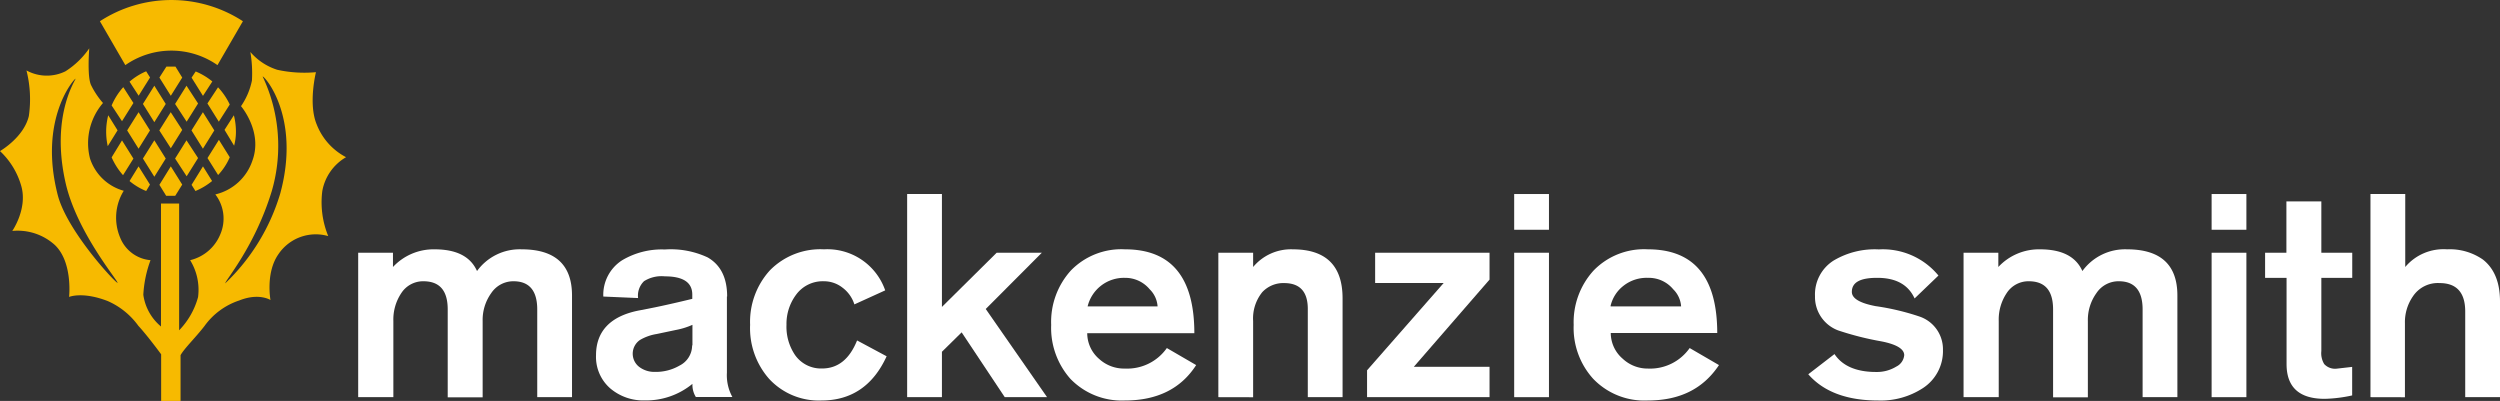 <svg xmlns="http://www.w3.org/2000/svg" viewBox="0 0 315.55 50.61"><rect x="0" y="0" width="315.55" height="50.61" fill="#333333" stroke="none"/><defs><style>.cls-1{fill:#fff;}.cls-2{fill:#f7ba00;}</style></defs><title>Asset 1</title><g id="Layer_2" data-name="Layer 2"><g id="Main_Nav" data-name="Main Nav"><path class="cls-1" d="M45.21,50.13V31.9H49.6v1.8a7,7,0,0,1,5.24-2.23c2.78,0,4.55.91,5.37,2.74a6.65,6.65,0,0,1,5.63-2.74c4.23,0,6.36,1.94,6.36,5.83V50.13H67.81V39.06c0-2.37-1-3.56-3-3.56A3.36,3.36,0,0,0,62,37a5.8,5.8,0,0,0-1.08,3.53v9.62H56.51V39.06c0-2.37-1-3.56-3.08-3.56A3.28,3.28,0,0,0,50.65,37a6,6,0,0,0-1,3.51v9.62Z"/><path class="cls-1" d="M87.4,43.6V41a9.36,9.36,0,0,1-2.1.65l-2.42.51a6,6,0,0,0-2.1.75,2.1,2.1,0,0,0-.1,3.4,3.17,3.17,0,0,0,2,.63,5.93,5.93,0,0,0,3.08-.79,2.85,2.85,0,0,0,1.6-2.56m4.39-6.16v9.62a5.71,5.71,0,0,0,.69,3.06H87.83a2.91,2.91,0,0,1-.43-1.66,9.21,9.21,0,0,1-6,2.09A6.44,6.44,0,0,1,77,49a5.27,5.27,0,0,1-1.77-4.16c0-3.07,1.87-5,5.57-5.68l1.83-.36c1.21-.25,2.78-.6,4.75-1.08v-.54c0-1.53-1.15-2.3-3.47-2.3a4.15,4.15,0,0,0-2.62.61,2.54,2.54,0,0,0-.75,2.13l-4.39-.19a5.18,5.18,0,0,1,2.36-4.57,9.78,9.78,0,0,1,5.4-1.37,11,11,0,0,1,5.41,1q2.46,1.41,2.46,4.93"/><path class="cls-1" d="M111.71,36.66l-3.87,1.76a4.23,4.23,0,0,0-1.51-2.12A3.79,3.79,0,0,0,104,35.5a4.17,4.17,0,0,0-3.51,1.69A6.15,6.15,0,0,0,99.27,41a6.36,6.36,0,0,0,1.08,3.81,4,4,0,0,0,3.41,1.7q3,0,4.42-3.54l3.73,2c-1.7,3.72-4.46,5.58-8.22,5.58a8.53,8.53,0,0,1-6.62-2.74A9.67,9.67,0,0,1,94.68,41a9.65,9.65,0,0,1,2.49-6.87A8.92,8.92,0,0,1,104,31.47a7.73,7.73,0,0,1,7.73,5.18"/><polygon class="cls-1" points="114.5 50.13 114.5 24.49 118.89 24.49 118.89 38.74 125.8 31.9 131.5 31.9 124.42 39 132.16 50.13 126.82 50.13 121.38 41.95 118.89 44.4 118.89 50.13 114.5 50.13"/><path class="cls-1" d="M137.23,38.67h8.88a3.34,3.34,0,0,0-1-2.16A4,4,0,0,0,142,35.07a4.72,4.72,0,0,0-4.72,3.6m13.46,3.39H137.23a4.29,4.29,0,0,0,1.51,3.25A4.66,4.66,0,0,0,142,46.52a6.11,6.11,0,0,0,5.28-2.59l3.7,2.15c-1.93,3-4.95,4.47-9,4.47a9,9,0,0,1-6.88-2.74,9.69,9.69,0,0,1-2.42-6.8,9.65,9.65,0,0,1,2.49-6.87A8.87,8.87,0,0,1,142,31.47q8.75,0,8.75,10.58"/><path class="cls-1" d="M153.78,50.13V31.9h4.39v1.8a6.21,6.21,0,0,1,5-2.23q6.29,0,6.29,6.19V50.13h-4.39V39c0-2.19-1-3.27-3-3.27a3.63,3.63,0,0,0-2.75,1.15,5.28,5.28,0,0,0-1.15,3.64v9.62Z"/><polygon class="cls-1" points="172.55 50.13 172.55 46.74 182.22 35.72 173.57 35.72 173.57 31.9 188.01 31.9 188.01 35.29 178.45 46.3 188.01 46.3 188.01 50.13 172.55 50.13"/><path class="cls-1" d="M191.12,24.49h4.39V29h-4.39Zm0,7.41h4.39V50.13h-4.39Z"/><path class="cls-1" d="M203.31,38.67h8.88a3.34,3.34,0,0,0-1-2.16A4,4,0,0,0,208,35.07a4.7,4.7,0,0,0-3.08,1,4.49,4.49,0,0,0-1.64,2.57m13.47,3.39H203.31a4.29,4.29,0,0,0,1.51,3.25A4.6,4.6,0,0,0,208,46.52a6.1,6.1,0,0,0,5.27-2.59l3.7,2.15c-2,3-4.95,4.47-9,4.47a8.94,8.94,0,0,1-6.88-2.74,9.56,9.56,0,0,1-2.46-6.8,9.67,9.67,0,0,1,2.52-6.87A8.86,8.86,0,0,1,208,31.47q8.75,0,8.75,10.58"/><path class="cls-1" d="M244.66,34.79l-3,2.88c-.78-1.7-2.29-2.57-4.58-2.6s-3.34.57-3.34,1.77c0,.82,1,1.42,3,1.8a31,31,0,0,1,5.5,1.3,4.36,4.36,0,0,1,3,4.24A5.57,5.57,0,0,1,242.69,49a9.72,9.72,0,0,1-5.64,1.55c-3.93,0-6.88-1.1-8.81-3.31l3.31-2.55c1,1.51,2.78,2.26,5.24,2.26a4.66,4.66,0,0,0,2.56-.68,1.78,1.78,0,0,0,1-1.44c0-.79-1-1.38-2.92-1.75A37.67,37.67,0,0,1,232,41.7a4.5,4.5,0,0,1-2.91-4.32,5.05,5.05,0,0,1,2.36-4.5,10.15,10.15,0,0,1,5.7-1.4,9.09,9.09,0,0,1,7.53,3.31"/><path class="cls-1" d="M247.84,50.13V31.9h4.39v1.8a7,7,0,0,1,5.24-2.23c2.78,0,4.55.91,5.37,2.74a6.66,6.66,0,0,1,5.63-2.74c4.23,0,6.36,1.94,6.36,5.83V50.13h-4.39V39.06c0-2.37-1-3.56-3-3.56A3.35,3.35,0,0,0,264.61,37a5.8,5.8,0,0,0-1.08,3.53v9.62h-4.39V39.06c0-2.37-1-3.56-3.08-3.56a3.28,3.28,0,0,0-2.78,1.5,6,6,0,0,0-1,3.51v9.62Z"/><path class="cls-1" d="M279.15,24.49h4.39V29h-4.39Zm0,7.41h4.39V50.13h-4.39Z"/><path class="cls-1" d="M288.59,31.9V25.42H293V31.9h3.9v3.17H293v9.23a2.65,2.65,0,0,0,.36,1.65,1.86,1.86,0,0,0,1.6.58l1.93-.22v3.6a17.67,17.67,0,0,1-3.47.43q-4.81,0-4.81-4.39V35.07H285.9V31.9Z"/><path class="cls-1" d="M299.2,50.13V24.49h4.39V33.7a6.31,6.31,0,0,1,5.28-2.23,7.31,7.31,0,0,1,4.52,1.29q2.16,1.69,2.16,5.29V50.13h-4.39V39.32q0-3.59-3.24-3.59a3.77,3.77,0,0,0-3.37,1.69,5.71,5.71,0,0,0-1,3.35v9.37Z"/><path class="cls-2" d="M14.84,35.71C15,35.53,9.66,29.31,8.26,23,6.36,14.52,9.63,10,9.53,9.94S4.78,15,7.31,24.7c1.25,4.61,7.4,11.16,7.54,11m13.59.05A25.84,25.84,0,0,0,35.38,24.4C38,14.7,33.32,9.52,33.15,9.66A20.41,20.41,0,0,1,34.3,24.13c-2.19,7.17-6.06,11.48-5.86,11.64M11.27,6.06s-.29,3.46.2,4.63A10.29,10.29,0,0,0,13,13a7.78,7.78,0,0,0-1.64,7,6.22,6.22,0,0,0,4.26,4.08A6.46,6.46,0,0,0,15.17,30,4.55,4.55,0,0,0,19,32.84a14.73,14.73,0,0,0-.91,4.37,6.34,6.34,0,0,0,2.23,4l0-15.52h2.29v16A9.65,9.65,0,0,0,25,37.5,7.14,7.14,0,0,0,24,32.84a5.48,5.48,0,0,0,3.8-3.25,5,5,0,0,0-.62-5.05,6.5,6.5,0,0,0,4.68-4.27c1.34-3.64-1.44-6.87-1.44-6.87a8.79,8.79,0,0,0,1.38-3.24,16,16,0,0,0-.2-3.6A7.44,7.44,0,0,0,35,8.81a15.94,15.94,0,0,0,4.88.3s-1,4,.1,6.61a7.88,7.88,0,0,0,3.7,4.12,6.2,6.2,0,0,0-3,4.28,11.25,11.25,0,0,0,.75,5.68,5.68,5.68,0,0,0-6.29,2.29c-1.64,2.34-1,5.78-1,5.78s-1.44-.94-3.93.05a8.82,8.82,0,0,0-4.42,3.26c-1.11,1.43-2.52,2.79-3,3.65v5.78H20.34V44.72s-1.7-2.32-2.88-3.6A9.44,9.44,0,0,0,13.6,38c-3.21-1.24-4.88-.52-4.88-.52s.49-4.38-1.8-6.56a7,7,0,0,0-5.37-1.77s1.93-2.77,1.15-5.62A9.64,9.64,0,0,0,0,19.07s3-1.72,3.64-4.42a14.83,14.83,0,0,0-.3-5.76A5.34,5.34,0,0,0,8.26,9a10.46,10.46,0,0,0,3-2.89"/><path class="cls-2" d="M13.4,16.55a8.49,8.49,0,0,1,.26-2l1.18,1.9-1.24,2a8.55,8.55,0,0,1-.2-1.84m.69-3.3A8.42,8.42,0,0,1,15.56,11l1.28,2-1.44,2.3Zm2.26-3A7.85,7.85,0,0,1,18.45,9l.49.78-1.44,2.3ZM21,8.41h.59c.2,0,.39,0,.56,0L23,9.79l-1.44,2.3-1.44-2.3Zm3.7.61a8.37,8.37,0,0,1,2.1,1.26L25.62,12.1l-1.44-2.3Zm2.82,2A8.43,8.43,0,0,1,29,13.19l-1.38,2.17-1.44-2.3Zm2,3.53a8.47,8.47,0,0,1,.26,2,6.91,6.91,0,0,1-.23,1.84l-1.21-2ZM29,19.85a7.64,7.64,0,0,1-1.47,2.24l-1.34-2.14,1.44-2.3Zm-2.23,3a8.37,8.37,0,0,1-2.1,1.26l-.49-.78L25.62,21Zm-4.65,1.86-.56,0-.59,0-.85-1.38L21.56,21,23,23.3Zm-3.67-.6a7.85,7.85,0,0,1-2.1-1.26L17.49,21l1.44,2.3Zm-2.92-2a8.53,8.53,0,0,1-1.44-2.25l1.31-2.14,1.44,2.3Zm.52-5.65,1.44-2.3,1.44,2.3-1.44,2.31Zm8.12,0,1.44-2.3,1.44,2.3-1.44,2.31Zm-4.06,0,1.44-2.3L23,16.4l-1.44,2.31Zm-2.07-3.34,1.44-2.3,1.44,2.3-1.44,2.3Zm4.06,0,1.44-2.3L25,13.06l-1.44,2.3Zm-4.06,6.89,1.44-2.3,1.44,2.3-1.44,2.3Zm4.06,0,1.44-2.3L25,19.95l-1.44,2.3Z"/><path class="cls-2" d="M12.61,2.68a16.55,16.55,0,0,1,18.05,0L27.45,8.22a10.15,10.15,0,0,0-11.63,0Z"/></g></g></svg>